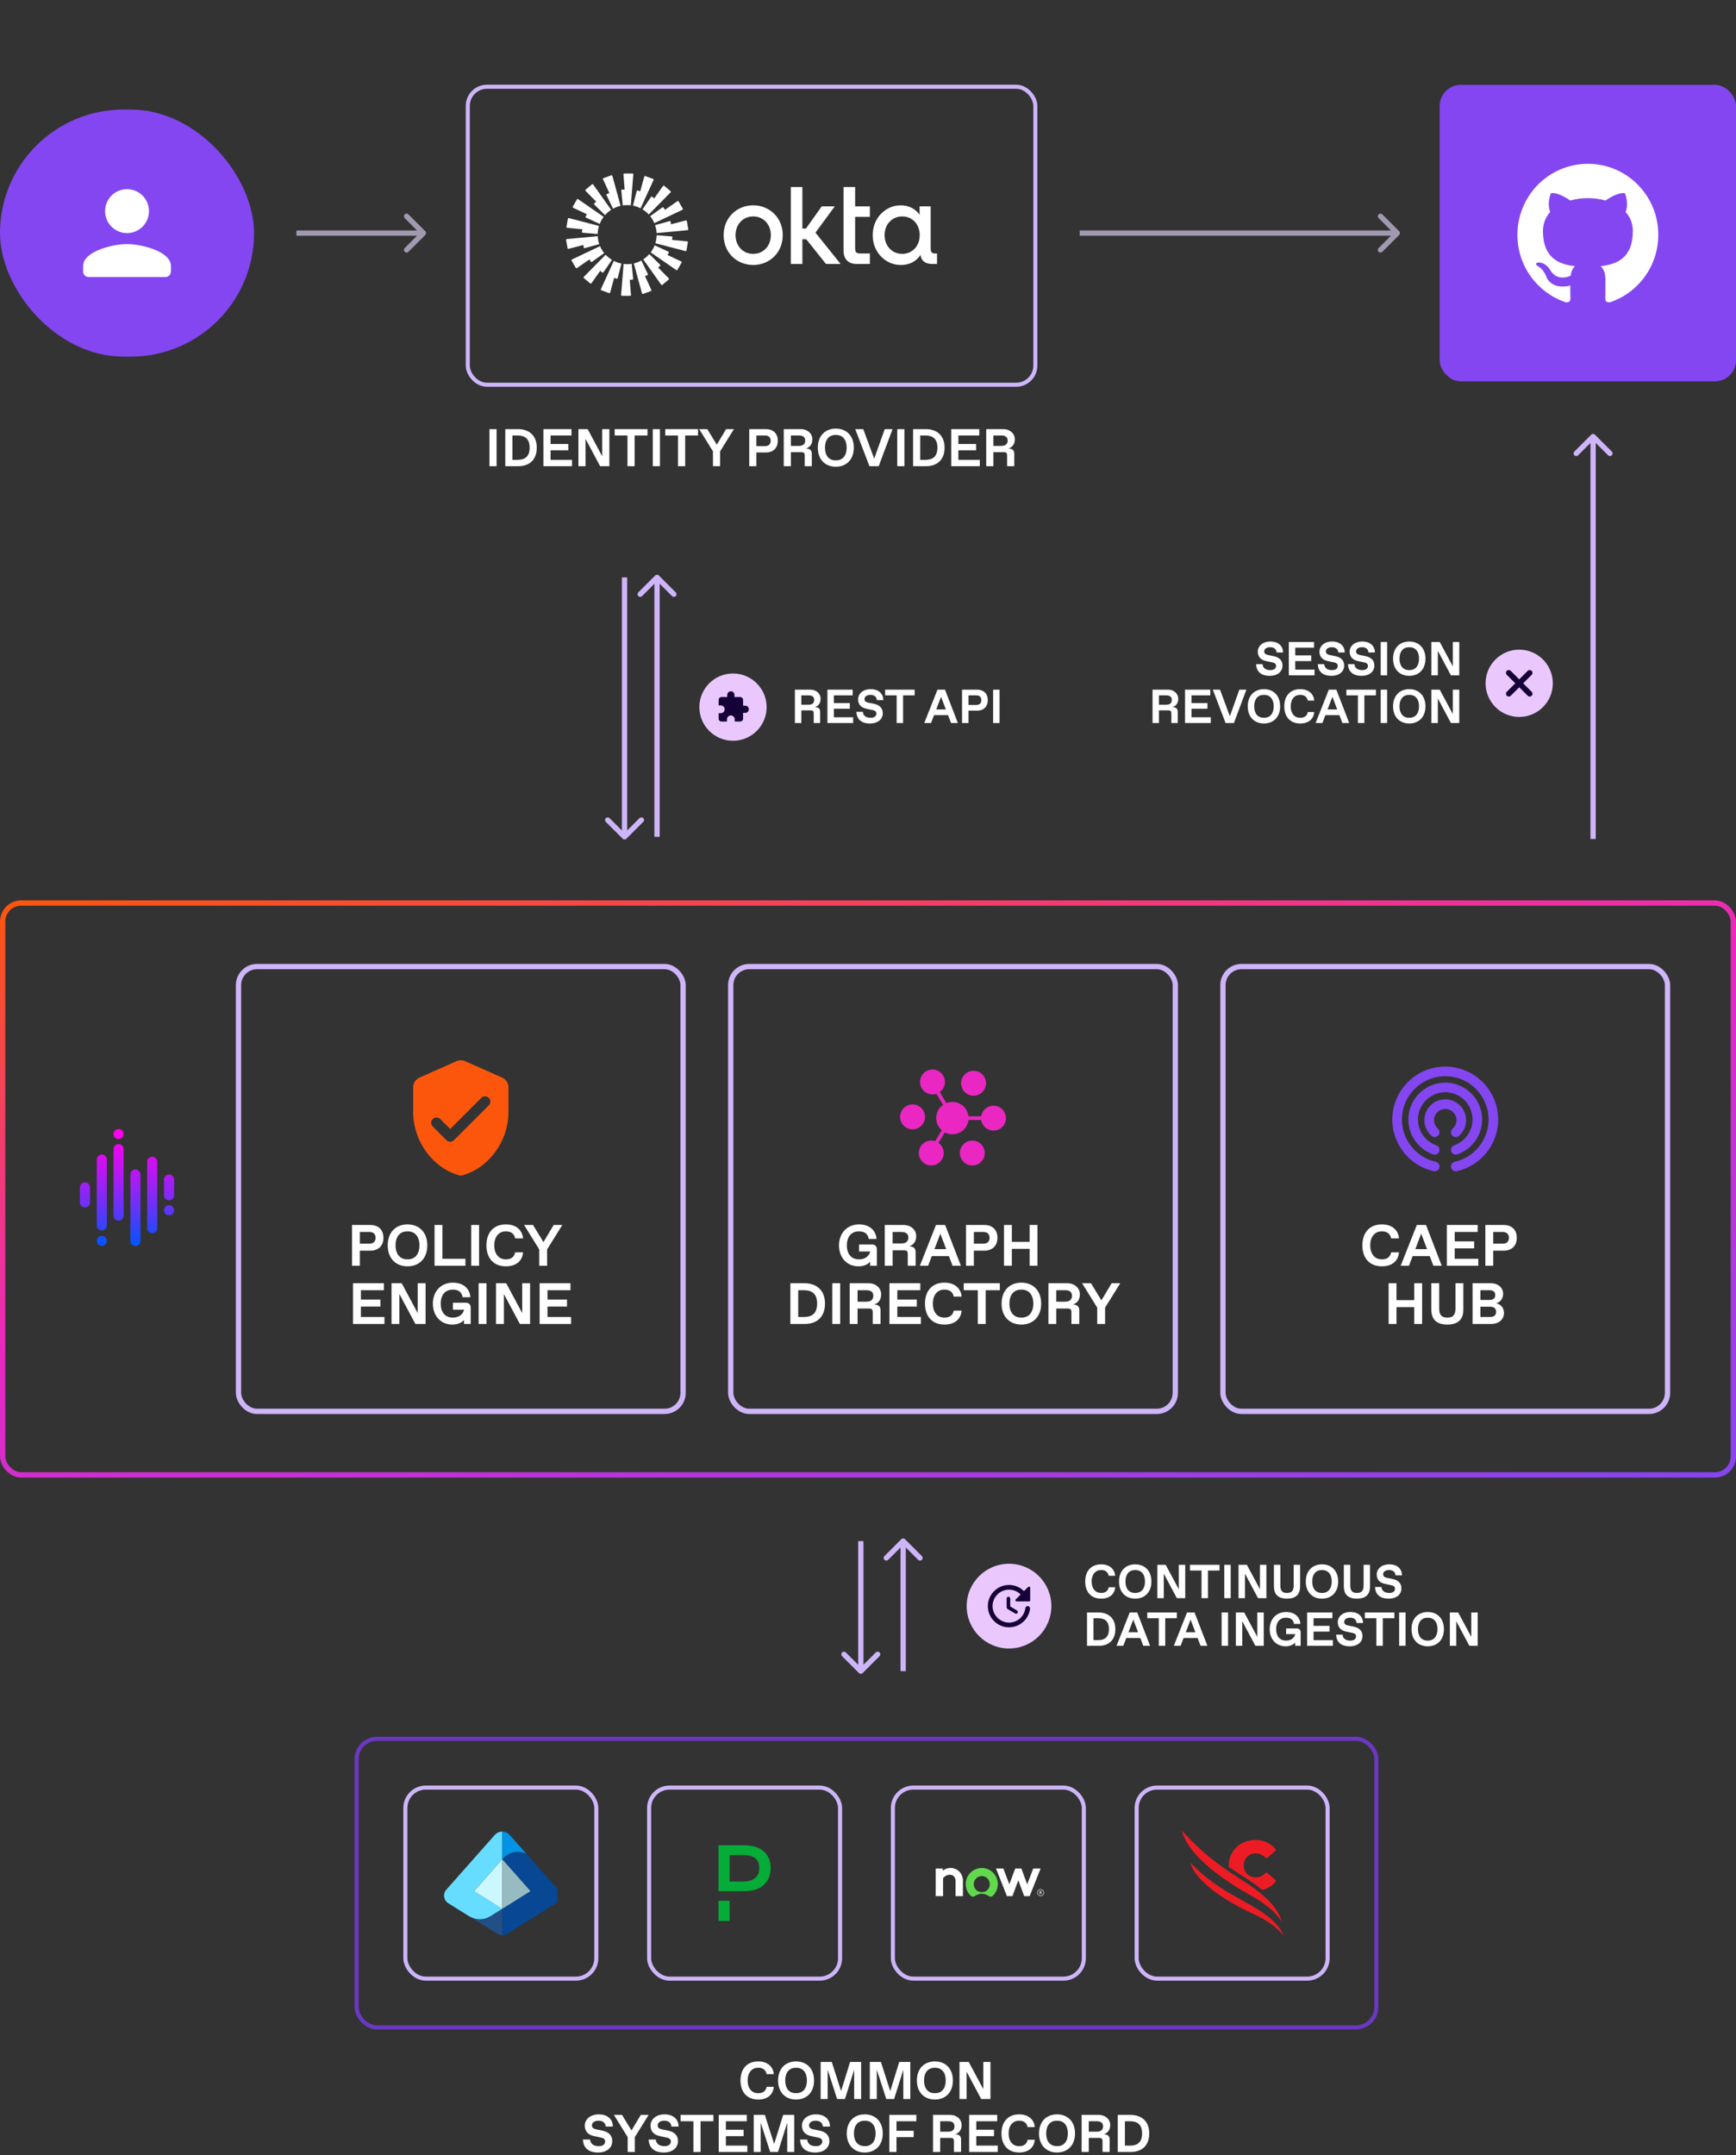<svg width="328" height="407" viewBox="0 0 328 407" fill="none" xmlns="http://www.w3.org/2000/svg">
<rect x="0" y="0" width="328" height="407" fill="#333333" stroke="none"/>
<rect x="0.5" y="170.543" width="327" height="108" rx="3.5" stroke="url(#paint0_linear_1943_11455)"/>
<path d="M16.054 223.276C15.928 223.276 15.803 223.3 15.687 223.349C15.571 223.397 15.465 223.467 15.376 223.556C15.287 223.645 15.216 223.751 15.168 223.867C15.12 223.983 15.095 224.108 15.096 224.234V227.131C15.108 227.377 15.214 227.608 15.393 227.777C15.57 227.946 15.807 228.041 16.052 228.041C16.298 228.041 16.535 227.946 16.712 227.777C16.891 227.608 16.997 227.377 17.009 227.131V224.235C17.009 224.11 16.985 223.985 16.937 223.869C16.889 223.753 16.819 223.647 16.73 223.558C16.641 223.469 16.536 223.399 16.42 223.35C16.304 223.302 16.179 223.277 16.054 223.277V223.276ZM19.232 218.038C18.979 218.038 18.736 218.138 18.558 218.317C18.379 218.495 18.278 218.738 18.278 218.991V231.447C18.287 231.695 18.391 231.93 18.57 232.103C18.748 232.275 18.987 232.371 19.235 232.371C19.483 232.371 19.722 232.275 19.9 232.103C20.079 231.93 20.184 231.695 20.192 231.447V218.988C20.191 218.734 20.09 218.491 19.91 218.312C19.821 218.224 19.715 218.154 19.599 218.105C19.482 218.058 19.356 218.034 19.23 218.035L19.232 218.038ZM19.232 233.382C19.042 233.381 18.857 233.437 18.699 233.542C18.541 233.647 18.418 233.797 18.346 233.972C18.273 234.147 18.254 234.34 18.291 234.526C18.328 234.711 18.419 234.882 18.553 235.016C18.665 235.127 18.802 235.209 18.952 235.255C19.102 235.3 19.262 235.308 19.416 235.277C19.57 235.246 19.715 235.178 19.836 235.079C19.958 234.979 20.053 234.851 20.113 234.706C20.173 234.56 20.197 234.403 20.182 234.246C20.166 234.09 20.113 233.939 20.026 233.809C19.939 233.678 19.821 233.57 19.682 233.496C19.544 233.422 19.389 233.382 19.232 233.382ZM22.407 216.075C22.281 216.075 22.157 216.099 22.041 216.147C21.925 216.195 21.82 216.265 21.731 216.354C21.642 216.442 21.572 216.548 21.524 216.664C21.476 216.779 21.451 216.904 21.451 217.029V229.54C21.445 229.669 21.465 229.798 21.511 229.919C21.557 230.04 21.627 230.15 21.716 230.243C21.805 230.336 21.913 230.41 22.031 230.461C22.15 230.511 22.278 230.537 22.407 230.537C22.536 230.537 22.664 230.511 22.783 230.461C22.902 230.41 23.009 230.336 23.099 230.243C23.188 230.15 23.258 230.04 23.303 229.919C23.349 229.798 23.369 229.669 23.363 229.54V217.027C23.363 216.901 23.339 216.777 23.291 216.661C23.242 216.545 23.172 216.44 23.083 216.351C22.995 216.263 22.889 216.192 22.773 216.145C22.657 216.097 22.533 216.072 22.408 216.072L22.407 216.075ZM22.407 213.215C22.265 213.215 22.125 213.247 21.997 213.307C21.869 213.368 21.756 213.456 21.667 213.565C21.577 213.675 21.513 213.803 21.478 213.94C21.444 214.077 21.441 214.221 21.468 214.359C21.516 214.591 21.648 214.797 21.839 214.937C22.029 215.077 22.265 215.142 22.501 215.118C22.736 215.095 22.954 214.985 23.114 214.809C23.273 214.634 23.361 214.406 23.362 214.17C23.364 214.043 23.339 213.917 23.291 213.8C23.243 213.684 23.173 213.578 23.084 213.489C22.995 213.4 22.889 213.329 22.773 213.281C22.656 213.232 22.531 213.207 22.404 213.208L22.407 213.215ZM25.585 220.86C25.459 220.86 25.334 220.884 25.218 220.932C25.102 220.981 24.996 221.051 24.907 221.141C24.818 221.229 24.747 221.335 24.699 221.451C24.651 221.567 24.627 221.692 24.628 221.818V234.358C24.628 234.612 24.729 234.856 24.908 235.035C25.088 235.214 25.331 235.315 25.585 235.315C25.838 235.315 26.082 235.214 26.261 235.035C26.441 234.856 26.541 234.612 26.541 234.358V221.819C26.542 221.565 26.441 221.322 26.262 221.142C26.082 220.962 25.839 220.861 25.585 220.861V220.86ZM28.762 218.459C28.636 218.458 28.511 218.483 28.395 218.531C28.279 218.579 28.173 218.649 28.084 218.738C27.995 218.827 27.925 218.933 27.877 219.049C27.829 219.165 27.805 219.29 27.805 219.415V231.951C27.805 232.205 27.906 232.448 28.085 232.628C28.265 232.807 28.508 232.908 28.762 232.908C29.015 232.908 29.259 232.807 29.438 232.628C29.618 232.448 29.718 232.205 29.718 231.951V219.417C29.719 219.291 29.694 219.166 29.646 219.05C29.598 218.934 29.528 218.828 29.439 218.739C29.35 218.651 29.244 218.58 29.128 218.532C29.012 218.484 28.887 218.46 28.762 218.46V218.459ZM32.895 222.801V225.705C32.901 225.834 32.88 225.963 32.834 226.083C32.765 226.265 32.643 226.422 32.483 226.533C32.323 226.643 32.133 226.703 31.939 226.703C31.744 226.703 31.554 226.643 31.395 226.533C31.235 226.422 31.112 226.265 31.044 226.083C30.998 225.963 30.977 225.834 30.983 225.705V222.802C30.977 222.673 30.998 222.544 31.044 222.424C31.089 222.303 31.159 222.192 31.248 222.099C31.338 222.006 31.445 221.932 31.563 221.881C31.682 221.83 31.81 221.804 31.939 221.804C32.068 221.804 32.196 221.83 32.314 221.881C32.433 221.932 32.541 222.006 32.631 222.099C32.719 222.192 32.788 222.303 32.834 222.424C32.88 222.544 32.901 222.673 32.895 222.802V222.801ZM31.94 227.603C31.774 227.603 31.611 227.645 31.467 227.727C31.323 227.808 31.202 227.926 31.117 228.068C31.031 228.21 30.984 228.371 30.98 228.537C30.976 228.703 31.015 228.866 31.093 229.013C31.171 229.159 31.286 229.282 31.426 229.371C31.566 229.459 31.726 229.51 31.892 229.518C32.057 229.526 32.222 229.491 32.37 229.416C32.518 229.341 32.644 229.23 32.735 229.092C32.858 228.908 32.913 228.686 32.89 228.466C32.868 228.246 32.77 228.041 32.612 227.885C32.433 227.706 32.19 227.604 31.936 227.603H31.94Z" fill="url(#paint1_linear_1943_11455)"/>
<rect x="45.063" y="182.543" width="84" height="84" rx="3.5" stroke="#CEB5F9" stroke-miterlimit="16"/>
<path d="M86.254 200.403L79.254 203.513C78.534 203.833 78.064 204.553 78.064 205.343V210.043C78.064 215.593 81.903 220.783 87.064 222.043C92.224 220.783 96.064 215.593 96.064 210.043V205.343C96.064 204.553 95.594 203.833 94.874 203.513L87.874 200.403C87.364 200.173 86.763 200.173 86.254 200.403ZM84.353 215.333L81.763 212.743C81.374 212.353 81.374 211.723 81.763 211.333C82.153 210.943 82.784 210.943 83.174 211.333L85.064 213.213L90.944 207.333C91.334 206.943 91.963 206.943 92.353 207.333C92.743 207.723 92.743 208.353 92.353 208.743L85.763 215.333C85.383 215.723 84.743 215.723 84.353 215.333Z" fill="#FC560D"/>
<path d="M67.993 239.043H66.508V231.343H69.973C71.458 231.343 72.448 232.223 72.448 233.763C72.448 235.303 71.458 236.194 69.973 236.194H67.993V239.043ZM67.993 232.663V234.874H69.808C70.578 234.874 70.963 234.423 70.963 233.763C70.963 233.103 70.578 232.663 69.808 232.663H67.993ZM76.995 239.153C74.795 239.153 73.255 237.668 73.255 235.193C73.255 232.718 74.795 231.233 76.995 231.233C79.195 231.233 80.735 232.718 80.735 235.193C80.735 237.668 79.195 239.153 76.995 239.153ZM76.94 237.833H77.05C78.425 237.833 79.25 236.843 79.25 235.193C79.25 233.543 78.425 232.553 77.05 232.553H76.94C75.565 232.553 74.74 233.543 74.74 235.193C74.74 236.843 75.565 237.833 76.94 237.833ZM87.936 239.043H82.106V231.343H83.591V237.723H87.936V239.043ZM90.519 239.043H89.034V231.343H90.519V239.043ZM95.588 239.153C93.223 239.153 91.903 237.558 91.903 235.193C91.903 232.828 93.223 231.233 95.588 231.233C97.623 231.233 98.712 232.421 98.822 233.873H97.337C97.172 233.037 96.578 232.553 95.643 232.553H95.533C94.268 232.553 93.388 233.543 93.388 235.193C93.388 236.843 94.268 237.833 95.533 237.833H95.643C96.578 237.833 97.172 237.371 97.337 236.513H98.822C98.712 238.02 97.623 239.153 95.588 239.153ZM103.371 239.043H101.886V235.963L99.026 231.343H100.709L102.678 234.577L104.614 231.343H106.242L103.371 235.963V239.043ZM72.641 250.043H66.701V242.343H72.531V243.663H68.186V245.434H71.871V246.754H68.186V248.723H72.641V250.043ZM78.924 247.986V242.343H80.409V250.043H78.484L75.459 244.378V250.043H73.974V242.343H75.899L78.924 247.986ZM85.469 250.153C83.214 250.153 81.784 248.448 81.784 246.193C81.784 243.938 83.269 242.233 85.579 242.233C87.559 242.233 88.769 243.388 88.879 244.983H87.394C87.284 244.158 86.734 243.553 85.634 243.553H85.524C84.094 243.553 83.269 244.598 83.269 246.193C83.269 247.788 84.094 248.833 85.524 248.833H85.634C86.58 248.833 87.416 248.316 87.669 247.425L87.691 247.348H85.579V246.028H87.999C88.604 246.028 88.934 246.358 88.934 246.963V250.043H87.669V249.295C87.218 249.779 86.514 250.153 85.469 250.153ZM91.916 250.043H90.431V242.343H91.916V250.043ZM98.668 247.986V242.343H100.153V250.043H98.228L95.203 244.378V250.043H93.718V242.343H95.643L98.668 247.986ZM107.897 250.043H101.957V242.343H107.787V243.663H103.442V245.434H107.127V246.754H103.442V248.723H107.897V250.043Z" fill="white"/>
<rect x="138.063" y="182.543" width="84" height="84" rx="3.5" stroke="#CEB5F9"/>
<path fill-rule="evenodd" clip-rule="evenodd" d="M185.387 211.518C185.556 212.649 186.529 213.518 187.71 213.518C189.01 213.518 190.063 212.465 190.063 211.165C190.063 209.865 189.01 208.811 187.71 208.811C186.529 208.811 185.556 209.68 185.387 210.811H182.983C182.81 209.288 181.517 208.103 179.948 208.103C179.54 208.103 179.156 208.184 178.802 208.326L177.556 206.245C178.152 205.818 178.54 205.122 178.54 204.334C178.54 203.034 177.487 201.98 176.187 201.98C174.887 201.98 173.833 203.034 173.833 204.334C173.833 205.634 174.887 206.688 176.187 206.688C176.444 206.688 176.694 206.645 176.925 206.568L178.183 208.665C177.402 209.218 176.89 210.126 176.89 211.157C176.89 212.068 177.294 212.888 177.929 213.449L176.69 215.515C176.456 215.438 176.21 215.395 175.952 215.395C174.652 215.395 173.598 216.449 173.598 217.749C173.598 219.049 174.652 220.103 175.952 220.103C177.252 220.103 178.306 219.049 178.306 217.749C178.306 216.961 177.917 216.265 177.321 215.838L178.51 213.857C178.94 214.088 179.429 214.218 179.952 214.218C181.521 214.218 182.813 213.034 182.987 211.511H185.39L185.387 211.518ZM183.944 206.93C182.644 206.93 181.59 205.876 181.59 204.576C181.59 203.276 182.644 202.222 183.944 202.222C185.244 202.222 186.298 203.276 186.298 204.576C186.298 205.876 185.244 206.93 183.944 206.93ZM172.417 213.28C173.717 213.28 174.771 212.226 174.771 210.926C174.771 209.626 173.717 208.572 172.417 208.572C171.117 208.572 170.063 209.63 170.063 210.93C170.063 212.23 171.117 213.284 172.417 213.284V213.28ZM186.063 217.753C186.063 216.453 185.01 215.399 183.71 215.399C182.41 215.399 181.356 216.453 181.356 217.753C181.356 219.053 182.41 220.107 183.71 220.107C185.01 220.107 186.063 219.053 186.063 217.753Z" fill="#EA27C2"/>
<path d="M162.205 239.153C159.95 239.153 158.52 237.448 158.52 235.193C158.52 232.938 160.005 231.233 162.315 231.233C164.295 231.233 165.505 232.388 165.615 233.983H164.13C164.02 233.158 163.47 232.553 162.37 232.553H162.26C160.83 232.553 160.005 233.598 160.005 235.193C160.005 236.788 160.83 237.833 162.26 237.833H162.37C163.316 237.833 164.152 237.316 164.405 236.425L164.427 236.348H162.315V235.028H164.735C165.34 235.028 165.67 235.358 165.67 235.963V239.043H164.405V238.295C163.954 238.779 163.25 239.153 162.205 239.153ZM168.652 239.043H167.167V231.343H170.742C172.062 231.343 173.107 232.223 173.107 233.433C173.107 234.412 172.678 235.05 171.798 235.38C172.634 235.38 172.997 235.776 172.997 236.469V239.043H171.512V236.843C171.512 236.293 171.347 236.128 170.797 236.128H168.652V239.043ZM168.652 232.663V234.83H170.302C171.182 234.83 171.622 234.434 171.622 233.719C171.622 233.004 171.182 232.663 170.302 232.663H168.652ZM181.551 239.043H179.978L179.285 237.228H176.051L175.358 239.043H173.796L176.843 231.343H178.581L181.551 239.043ZM177.668 232.993L176.557 235.908H178.779L177.668 232.993ZM184.003 239.043H182.518V231.343H185.983C187.468 231.343 188.458 232.223 188.458 233.763C188.458 235.303 187.468 236.194 185.983 236.194H184.003V239.043ZM184.003 232.663V234.874H185.818C186.588 234.874 186.973 234.423 186.973 233.763C186.973 233.103 186.588 232.663 185.818 232.663H184.003ZM191.179 239.043H189.694V231.343H191.179V234.533H194.534V231.343H196.019V239.043H194.534V235.853H191.179V239.043ZM152.025 250.043H149.33V242.343H151.97C154.28 242.343 155.875 243.663 155.875 246.193C155.875 248.723 154.335 250.043 152.025 250.043ZM150.815 243.663V248.723H151.86C153.345 248.723 154.39 248.118 154.39 246.193C154.39 244.268 153.345 243.663 151.86 243.663H150.815ZM158.742 250.043H157.257V242.343H158.742V250.043ZM162.03 250.043H160.545V242.343H164.12C165.44 242.343 166.485 243.223 166.485 244.433C166.485 245.412 166.056 246.05 165.176 246.38C166.012 246.38 166.375 246.776 166.375 247.469V250.043H164.89V247.843C164.89 247.293 164.725 247.128 164.175 247.128H162.03V250.043ZM162.03 243.663V245.83H163.68C164.56 245.83 165 245.434 165 244.719C165 244.004 164.56 243.663 163.68 243.663H162.03ZM173.993 250.043H168.053V242.343H173.883V243.663H169.538V245.434H173.223V246.754H169.538V248.723H173.993V250.043ZM178.453 250.153C176.088 250.153 174.768 248.558 174.768 246.193C174.768 243.828 176.088 242.233 178.453 242.233C180.488 242.233 181.577 243.421 181.687 244.873H180.202C180.037 244.037 179.443 243.553 178.508 243.553H178.398C177.133 243.553 176.253 244.543 176.253 246.193C176.253 247.843 177.133 248.833 178.398 248.833H178.508C179.443 248.833 180.037 248.371 180.202 247.513H181.687C181.577 249.02 180.488 250.153 178.453 250.153ZM186.235 250.043H184.75V243.663H182.088V242.343H188.908V243.663H186.235V250.043ZM192.978 250.153C190.778 250.153 189.238 248.668 189.238 246.193C189.238 243.718 190.778 242.233 192.978 242.233C195.178 242.233 196.718 243.718 196.718 246.193C196.718 248.668 195.178 250.153 192.978 250.153ZM192.923 248.833H193.033C194.408 248.833 195.233 247.843 195.233 246.193C195.233 244.543 194.408 243.553 193.033 243.553H192.923C191.548 243.553 190.723 244.543 190.723 246.193C190.723 247.843 191.548 248.833 192.923 248.833ZM199.574 250.043H198.089V242.343H201.664C202.984 242.343 204.029 243.223 204.029 244.433C204.029 245.412 203.6 246.05 202.72 246.38C203.556 246.38 203.919 246.776 203.919 247.469V250.043H202.434V247.843C202.434 247.293 202.269 247.128 201.719 247.128H199.574V250.043ZM199.574 243.663V245.83H201.224C202.104 245.83 202.544 245.434 202.544 244.719C202.544 244.004 202.104 243.663 201.224 243.663H199.574ZM208.794 250.043H207.309V246.963L204.449 242.343H206.132L208.101 245.577L210.037 242.343H211.665L208.794 246.963V250.043Z" fill="white"/>
<rect x="231.063" y="182.543" width="84" height="84" rx="3.5" stroke="#CEB5F9" stroke-miterlimit="16"/>
<g clip-path="url(#clip0_1943_11455)">
<path d="M272.612 207.637C270.835 207.836 269.391 209.248 269.159 211.022C268.975 212.421 269.532 213.702 270.489 214.531C271.072 215.034 271.98 214.601 271.98 213.83C271.98 213.565 271.862 213.316 271.663 213.14C271.162 212.698 270.868 212.024 270.959 211.286C271.075 210.325 271.857 209.552 272.819 209.443C274.098 209.299 275.186 210.301 275.186 211.551C275.186 212.18 274.91 212.743 274.474 213.133C274.272 213.312 274.148 213.562 274.148 213.83C274.148 214.609 275.066 215.03 275.653 214.518C276.48 213.795 277.004 212.733 277.004 211.551C277.004 209.23 274.988 207.372 272.613 207.637H272.612Z" fill="#8446F1"/>
<path d="M272.529 204.478C269.119 204.734 266.368 207.489 266.113 210.898C265.871 214.168 267.898 217.01 270.78 218.012C271.368 218.216 271.98 217.772 271.98 217.15C271.98 216.757 271.726 216.416 271.356 216.286C269.233 215.537 267.742 213.436 267.927 211.022C268.127 208.419 270.303 206.351 272.912 206.277C275.821 206.193 278.215 208.536 278.215 211.427C278.215 213.669 276.774 215.581 274.771 216.287C274.401 216.418 274.147 216.759 274.147 217.151C274.147 217.771 274.756 218.218 275.341 218.015C278.069 217.069 280.033 214.474 280.033 211.428C280.033 207.409 276.612 204.172 272.529 204.478Z" fill="#8446F1"/>
<path d="M272.577 201.44C267.459 201.683 263.311 205.839 263.074 210.958C262.846 215.927 266.265 220.152 270.877 221.186C271.444 221.313 271.98 220.877 271.98 220.296C271.98 219.869 271.682 219.502 271.265 219.408C267.42 218.543 264.589 214.963 264.906 210.793C265.209 206.798 268.43 203.575 272.426 203.271C277.224 202.904 281.246 206.705 281.246 211.428C281.246 215.324 278.508 218.592 274.855 219.41C274.441 219.502 274.147 219.871 274.147 220.296C274.147 220.878 274.686 221.313 275.253 221.186C279.717 220.184 283.064 216.19 283.064 211.428C283.064 205.752 278.312 201.168 272.577 201.44Z" fill="#8446F1"/>
</g>
<path d="M261.092 239.153C258.727 239.153 257.407 237.558 257.407 235.193C257.407 232.828 258.727 231.233 261.092 231.233C263.127 231.233 264.216 232.421 264.326 233.873H262.841C262.676 233.037 262.082 232.553 261.147 232.553H261.037C259.772 232.553 258.892 233.543 258.892 235.193C258.892 236.843 259.772 237.833 261.037 237.833H261.147C262.082 237.833 262.676 237.371 262.841 236.513H264.326C264.216 238.02 263.127 239.153 261.092 239.153ZM272.402 239.043H270.829L270.136 237.228H266.902L266.209 239.043H264.647L267.694 231.343H269.432L272.402 239.043ZM268.519 232.993L267.408 235.908H269.63L268.519 232.993ZM279.309 239.043H273.369V231.343H279.199V232.663H274.854V234.434H278.539V235.754H274.854V237.723H279.309V239.043ZM282.127 239.043H280.642V231.343H284.107C285.592 231.343 286.582 232.223 286.582 233.763C286.582 235.303 285.592 236.194 284.107 236.194H282.127V239.043ZM282.127 232.663V234.874H283.942C284.712 234.874 285.097 234.423 285.097 233.763C285.097 233.103 284.712 232.663 283.942 232.663H282.127ZM263.854 250.043H262.369V242.343H263.854V245.533H267.209V242.343H268.694V250.043H267.209V246.853H263.854V250.043ZM273.46 250.153C271.37 250.153 270.435 249.108 270.435 247.348V242.343H271.92V247.128C271.92 248.338 272.415 248.833 273.405 248.833H273.515C274.505 248.833 275 248.338 275 247.128V242.343H276.485V247.348C276.485 249.108 275.55 250.153 273.46 250.153ZM281.745 250.043H278.225V242.343H281.635C283.12 242.343 284 243.234 284 244.334C284 245.269 283.45 245.918 282.702 246.138C283.505 246.303 284.165 246.952 284.165 247.997C284.165 249.152 283.175 250.043 281.745 250.043ZM279.71 243.663V245.5H281.415C282.13 245.5 282.515 245.181 282.515 244.576C282.515 243.971 282.13 243.663 281.415 243.663H279.71ZM279.71 246.776V248.723H281.525C282.24 248.723 282.68 248.404 282.68 247.744C282.68 247.084 282.24 246.776 281.525 246.776H279.71Z" fill="white"/>
<rect x="67.377" y="328.384" width="192.671" height="54.501" rx="3.851" stroke="#6A38C1" stroke-width="0.768" stroke-miterlimit="16"/>
<rect x="76.588" y="337.595" width="36.078" height="36.078" rx="3.851" stroke="#CEB5F9" stroke-width="0.768"/>
<g clip-path="url(#clip1_1943_11455)">
<g clip-path="url(#clip2_1943_11455)">
<path d="M88.544 361.832C89.021 362.126 89.803 362.456 90.646 362.456C91.404 362.456 92.113 362.236 92.7 361.857L94.9 360.476V365.45C94.545 365.45 94.203 365.352 93.897 365.169L88.556 361.832H88.544Z" fill="#225086"/>
<path d="M93.494 346.53L84.328 356.87C83.619 357.665 83.802 358.875 84.719 359.449C84.719 359.449 88.116 361.564 88.544 361.833C89.021 362.126 89.803 362.456 90.646 362.456C91.404 362.456 92.113 362.236 92.7 361.857L94.9 360.476L89.571 357.139L94.9 351.126V345.907C94.386 345.907 93.861 346.115 93.494 346.53Z" fill="#66DDFF"/>
<path d="M89.57 357.152L89.631 357.188L94.899 360.488V351.138L89.57 357.152Z" fill="#CBF8FF"/>
<path d="M105.068 359.449C105.985 358.875 106.168 357.665 105.459 356.87L99.446 350.087C98.957 349.867 98.419 349.732 97.845 349.732C96.708 349.732 95.706 350.221 95.034 350.991L94.899 351.138L100.228 357.151L94.899 360.488V365.462C95.254 365.462 95.596 365.365 95.902 365.181L105.068 359.449Z" fill="#074793"/>
<path d="M94.899 345.907V351.138L95.034 350.991C95.706 350.221 96.721 349.733 97.845 349.733C98.419 349.733 98.969 349.867 99.446 350.087L96.293 346.53C95.938 346.115 95.413 345.907 94.899 345.907Z" fill="#0294E4"/>
<path d="M100.228 357.152L94.899 351.138V360.488L100.228 357.152Z" fill="#96BCC2"/>
</g>
</g>
<rect x="122.645" y="337.595" width="36.078" height="36.078" rx="3.851" stroke="#CEB5F9" stroke-width="0.768"/>
<path d="M137.847 358.974H135.751V362.786H137.847V358.974Z" fill="#06AC38"/>
<path d="M143.647 349.181C142.521 348.582 141.741 348.483 139.898 348.483H135.751V357.159H137.847H138.12H139.88C141.523 357.159 142.748 357.059 143.828 356.342C145.008 355.561 145.616 354.264 145.616 352.766C145.616 351.142 144.863 349.844 143.647 349.181ZM140.361 355.343H137.847V350.343L140.216 350.325C142.376 350.298 143.456 351.06 143.456 352.784C143.456 354.636 142.122 355.343 140.361 355.343Z" fill="#06AC38"/>
<rect x="168.701" y="337.595" width="36.078" height="36.078" rx="3.851" stroke="#CEB5F9" stroke-width="0.768"/>
<g clip-path="url(#clip3_1943_11455)">
<g clip-path="url(#clip4_1943_11455)">
<path fill-rule="evenodd" clip-rule="evenodd" d="M176.793 358.093V352.881H178.131V353.3C178.543 352.958 179.062 352.772 179.597 352.773C179.94 352.772 180.279 352.847 180.59 352.992C180.901 353.137 181.176 353.348 181.396 353.612C181.797 354.133 181.987 354.785 181.931 355.44V358.093H180.54V355.33C180.559 355.154 180.542 354.976 180.488 354.808C180.435 354.639 180.347 354.484 180.229 354.352C180.017 354.156 179.736 354.051 179.448 354.062C179.203 354.069 178.962 354.13 178.744 354.242C178.525 354.353 178.334 354.512 178.185 354.706V358.093H176.793Z" fill="white"/>
<path fill-rule="evenodd" clip-rule="evenodd" d="M185.515 352.773C184.904 352.772 184.307 352.954 183.801 353.296C183.296 353.638 182.904 354.124 182.678 354.691C182.452 355.259 182.401 355.881 182.532 356.477C182.664 357.073 182.971 357.616 183.415 358.036C183.519 358.135 183.656 358.193 183.799 358.201C183.943 358.208 184.084 358.164 184.198 358.076C184.573 357.797 185.029 357.646 185.497 357.646C185.965 357.646 186.42 357.797 186.796 358.076C186.911 358.164 187.054 358.208 187.198 358.2C187.343 358.191 187.479 358.131 187.583 358.03C188.023 357.613 188.329 357.073 188.46 356.48C188.592 355.888 188.543 355.269 188.321 354.704C188.099 354.139 187.713 353.654 187.213 353.31C186.713 352.965 186.122 352.778 185.515 352.772M185.497 357.341C185.296 357.346 185.097 357.311 184.91 357.236C184.724 357.162 184.554 357.051 184.412 356.909C184.27 356.767 184.159 356.597 184.084 356.411C184.01 356.224 183.974 356.025 183.98 355.824C183.98 355.422 184.14 355.036 184.424 354.751C184.709 354.467 185.095 354.307 185.497 354.307C185.899 354.307 186.285 354.467 186.57 354.751C186.854 355.036 187.014 355.422 187.014 355.824C187.02 356.025 186.984 356.224 186.91 356.411C186.835 356.597 186.724 356.767 186.582 356.909C186.44 357.051 186.27 357.162 186.084 357.236C185.897 357.311 185.698 357.346 185.497 357.341Z" fill="#62D84E"/>
<path fill-rule="evenodd" clip-rule="evenodd" d="M191.286 358.093H190.25L188.183 352.881H189.572L190.706 355.859L191.817 352.881H192.978L194.079 355.859L195.222 352.881H196.612L194.545 358.093H193.509L192.397 355.125L191.286 358.093Z" fill="white"/>
<path d="M196.628 357.504H196.51V357.724H196.41V357.12H196.654C196.679 357.12 196.705 357.125 196.728 357.135C196.752 357.145 196.773 357.159 196.792 357.177C196.81 357.195 196.824 357.217 196.834 357.24C196.843 357.264 196.848 357.289 196.848 357.315C196.848 357.352 196.836 357.389 196.815 357.421C196.794 357.452 196.763 357.476 196.728 357.49L196.866 357.725H196.757L196.628 357.504ZM196.51 357.415H196.654C196.681 357.415 196.707 357.404 196.726 357.385C196.745 357.366 196.756 357.34 196.756 357.313C196.756 357.286 196.745 357.26 196.726 357.241C196.707 357.222 196.681 357.211 196.654 357.211H196.511L196.51 357.415Z" fill="white"/>
<path d="M196.614 356.873C196.725 356.872 196.833 356.905 196.925 356.967C197.018 357.028 197.089 357.116 197.132 357.218C197.174 357.321 197.186 357.433 197.164 357.542C197.142 357.651 197.089 357.751 197.011 357.829C196.932 357.907 196.833 357.961 196.724 357.982C196.615 358.004 196.502 357.993 196.4 357.951C196.298 357.908 196.21 357.836 196.149 357.744C196.087 357.652 196.054 357.544 196.054 357.433C196.054 357.284 196.113 357.142 196.218 357.037C196.323 356.932 196.466 356.873 196.614 356.873ZM196.614 356.784C196.485 356.784 196.36 356.822 196.253 356.894C196.146 356.965 196.063 357.066 196.013 357.185C195.964 357.304 195.951 357.435 195.976 357.561C196.001 357.687 196.063 357.803 196.154 357.894C196.245 357.985 196.361 358.047 196.487 358.072C196.613 358.097 196.744 358.084 196.863 358.035C196.982 357.986 197.083 357.902 197.155 357.795C197.226 357.688 197.264 357.563 197.264 357.434C197.264 357.262 197.196 357.096 197.074 356.974C196.952 356.852 196.786 356.784 196.614 356.784Z" fill="white"/>
</g>
</g>
<rect x="214.758" y="337.595" width="36.078" height="36.078" rx="3.851" stroke="#CEB5F9" stroke-width="0.768"/>
<g clip-path="url(#clip5_1943_11455)">
<g clip-path="url(#clip6_1943_11455)">
<path d="M241.059 355.315V355.117L239.379 353.66H239.184C238.722 354.174 238.01 354.56 237.211 354.56C235.966 354.56 234.985 353.603 234.985 352.291C234.985 350.978 235.964 350.022 237.211 350.022C238.01 350.022 238.722 350.407 239.184 350.921H239.379L241.059 349.464V349.263C240.178 348.179 238.793 347.481 237.225 347.481C234.341 347.481 232.159 349.535 232.159 352.291C232.159 352.399 232.184 352.494 232.189 352.6C233.368 353.408 234.409 354.054 235.309 354.647C236.6 355.47 237.643 356.228 238.504 356.935C239.575 356.66 240.445 356.071 241.062 355.318" fill="#ED1C24"/>
<path d="M242.548 365.566C241.877 364.019 240.529 362.033 235.246 359.199C232.811 357.834 228.648 355.734 224.906 351.745C225.246 353.185 226.982 356.351 234.458 360.305C236.529 361.446 240.029 362.514 242.548 365.566Z" fill="#ED1C24"/>
<path d="M242.211 362.916C241.575 361.087 240.426 358.747 234.972 355.269C232.314 353.516 228.417 351.315 223.284 345.704C223.651 347.217 225.273 351.149 233.445 356.258C236.13 358.09 239.594 359.22 242.209 362.916" fill="#ED1C24"/>
</g>
</g>
<path d="M143.259 396.509C141.109 396.509 139.909 395.059 139.909 392.909C139.909 390.759 141.109 389.309 143.259 389.309C145.109 389.309 146.099 390.389 146.199 391.709H144.849C144.699 390.949 144.159 390.509 143.309 390.509H143.209C142.059 390.509 141.259 391.409 141.259 392.909C141.259 394.409 142.059 395.309 143.209 395.309H143.309C144.159 395.309 144.699 394.889 144.849 394.109H146.199C146.099 395.479 145.109 396.509 143.259 396.509ZM150.409 396.509C148.409 396.509 147.009 395.159 147.009 392.909C147.009 390.659 148.409 389.309 150.409 389.309C152.409 389.309 153.809 390.659 153.809 392.909C153.809 395.159 152.409 396.509 150.409 396.509ZM150.359 395.309H150.459C151.709 395.309 152.459 394.409 152.459 392.909C152.459 391.409 151.709 390.509 150.459 390.509H150.359C149.109 390.509 148.359 391.409 148.359 392.909C148.359 394.409 149.109 395.309 150.359 395.309ZM158.915 394.909L160.615 389.409H162.705V396.409H161.385V390.889L159.645 396.409H158.165L156.375 390.879V396.409H155.055V389.409H157.155L158.915 394.909ZM168.202 394.909L169.902 389.409H171.992V396.409H170.672V390.889L168.932 396.409H167.452L165.662 390.879V396.409H164.342V389.409H166.442L168.202 394.909ZM176.639 396.509C174.639 396.509 173.239 395.159 173.239 392.909C173.239 390.659 174.639 389.309 176.639 389.309C178.639 389.309 180.039 390.659 180.039 392.909C180.039 395.159 178.639 396.509 176.639 396.509ZM176.589 395.309H176.689C177.939 395.309 178.689 394.409 178.689 392.909C178.689 391.409 177.939 390.509 176.689 390.509H176.589C175.339 390.509 174.589 391.409 174.589 392.909C174.589 394.409 175.339 395.309 176.589 395.309ZM185.785 394.539V389.409H187.135V396.409H185.385L182.635 391.259V396.409H181.285V389.409H183.035L185.785 394.539ZM112.99 406.509C111.07 406.509 110.19 405.509 110.14 404.059H111.49C111.54 404.759 112.04 405.309 113.09 405.309H113.19C113.94 405.309 114.33 404.909 114.33 404.459C114.33 404.059 114.16 403.819 113.54 403.689L112.29 403.429C111.04 403.169 110.49 402.449 110.49 401.409C110.49 400.359 111.42 399.309 113.14 399.309C114.84 399.309 115.79 400.279 115.79 401.609H114.44C114.39 400.879 113.86 400.509 113.14 400.509H113.04C112.29 400.509 111.84 400.909 111.84 401.359C111.84 401.819 112.09 402.029 112.69 402.149L113.74 402.359C114.94 402.599 115.68 403.219 115.68 404.359C115.68 405.559 114.72 406.509 112.99 406.509ZM119.944 406.409H118.594V403.609L115.994 399.409H117.524L119.314 402.349L121.074 399.409H122.554L119.944 403.609V406.409ZM125.412 406.509C123.492 406.509 122.612 405.509 122.562 404.059H123.912C123.962 404.759 124.462 405.309 125.512 405.309H125.612C126.362 405.309 126.752 404.909 126.752 404.459C126.752 404.059 126.582 403.819 125.962 403.689L124.712 403.429C123.462 403.169 122.912 402.449 122.912 401.409C122.912 400.359 123.842 399.309 125.562 399.309C127.262 399.309 128.212 400.279 128.212 401.609H126.862C126.812 400.879 126.282 400.509 125.562 400.509H125.462C124.712 400.509 124.262 400.909 124.262 401.359C124.262 401.819 124.512 402.029 125.112 402.149L126.162 402.359C127.362 402.599 128.102 403.219 128.102 404.359C128.102 405.559 127.142 406.509 125.412 406.509ZM132.365 406.409H131.015V400.609H128.595V399.409H134.795V400.609H132.365V406.409ZM141.197 406.409H135.797V399.409H141.097V400.609H137.147V402.219H140.497V403.419H137.147V405.209H141.197V406.409ZM146.268 404.909L147.968 399.409H150.058V406.409H148.738V400.889L146.998 406.409H145.518L143.728 400.879V406.409H142.408V399.409H144.508L146.268 404.909ZM154.015 406.509C152.095 406.509 151.215 405.509 151.165 404.059H152.515C152.565 404.759 153.065 405.309 154.115 405.309H154.215C154.965 405.309 155.355 404.909 155.355 404.459C155.355 404.059 155.185 403.819 154.565 403.689L153.315 403.429C152.065 403.169 151.515 402.449 151.515 401.409C151.515 400.359 152.445 399.309 154.165 399.309C155.865 399.309 156.815 400.279 156.815 401.609H155.465C155.415 400.879 154.885 400.509 154.165 400.509H154.065C153.315 400.509 152.865 400.909 152.865 401.359C152.865 401.819 153.115 402.029 153.715 402.149L154.765 402.359C155.965 402.599 156.705 403.219 156.705 404.359C156.705 405.559 155.745 406.509 154.015 406.509ZM163.387 406.509C161.387 406.509 159.987 405.159 159.987 402.909C159.987 400.659 161.387 399.309 163.387 399.309C165.387 399.309 166.787 400.659 166.787 402.909C166.787 405.159 165.387 406.509 163.387 406.509ZM163.337 405.309H163.437C164.687 405.309 165.437 404.409 165.437 402.909C165.437 401.409 164.687 400.509 163.437 400.509H163.337C162.087 400.509 161.337 401.409 161.337 402.909C161.337 404.409 162.087 405.309 163.337 405.309ZM169.383 406.409H168.033V399.409H173.133V400.609H169.383V402.409H172.633V403.609H169.383V406.409ZM177.635 406.409H176.285V399.409H179.535C180.735 399.409 181.685 400.209 181.685 401.309C181.685 402.199 181.295 402.779 180.495 403.079C181.255 403.079 181.585 403.439 181.585 404.069V406.409H180.235V404.409C180.235 403.909 180.085 403.759 179.585 403.759H177.635V406.409ZM177.635 400.609V402.579H179.135C179.935 402.579 180.335 402.219 180.335 401.569C180.335 400.919 179.935 400.609 179.135 400.609H177.635ZM188.511 406.409H183.111V399.409H188.411V400.609H184.461V402.219H187.811V403.419H184.461V405.209H188.511V406.409ZM192.566 406.509C190.416 406.509 189.216 405.059 189.216 402.909C189.216 400.759 190.416 399.309 192.566 399.309C194.416 399.309 195.406 400.389 195.506 401.709H194.156C194.006 400.949 193.466 400.509 192.616 400.509H192.516C191.366 400.509 190.566 401.409 190.566 402.909C190.566 404.409 191.366 405.309 192.516 405.309H192.616C193.466 405.309 194.006 404.889 194.156 404.109H195.506C195.406 405.479 194.416 406.509 192.566 406.509ZM199.715 406.509C197.715 406.509 196.315 405.159 196.315 402.909C196.315 400.659 197.715 399.309 199.715 399.309C201.715 399.309 203.115 400.659 203.115 402.909C203.115 405.159 201.715 406.509 199.715 406.509ZM199.665 405.309H199.765C201.015 405.309 201.765 404.409 201.765 402.909C201.765 401.409 201.015 400.509 199.765 400.509H199.665C198.415 400.509 197.665 401.409 197.665 402.909C197.665 404.409 198.415 405.309 199.665 405.309ZM205.712 406.409H204.362V399.409H207.612C208.812 399.409 209.762 400.209 209.762 401.309C209.762 402.199 209.372 402.779 208.572 403.079C209.332 403.079 209.662 403.439 209.662 404.069V406.409H208.312V404.409C208.312 403.909 208.162 403.759 207.662 403.759H205.712V406.409ZM205.712 400.609V402.579H207.212C208.012 402.579 208.412 402.219 208.412 401.569C208.412 400.919 208.012 400.609 207.212 400.609H205.712ZM213.638 406.409H211.188V399.409H213.588C215.688 399.409 217.138 400.609 217.138 402.909C217.138 405.209 215.738 406.409 213.638 406.409ZM212.538 400.609V405.209H213.488C214.838 405.209 215.788 404.659 215.788 402.909C215.788 401.159 214.838 400.609 213.488 400.609H212.538Z" fill="white"/>
<path d="M162.289 315.961C162.484 316.156 162.801 316.156 162.996 315.961L166.178 312.779C166.373 312.583 166.373 312.267 166.178 312.072C165.983 311.876 165.666 311.876 165.471 312.072L162.643 314.9L159.814 312.072C159.619 311.876 159.302 311.876 159.107 312.072C158.912 312.267 158.912 312.583 159.107 312.779L162.289 315.961ZM162.143 291.043L162.143 315.607L163.143 315.607L163.143 291.043L162.143 291.043Z" fill="#CEB5F9"/>
<path d="M170.996 290.69C170.801 290.495 170.484 290.495 170.289 290.69L167.107 293.872C166.912 294.067 166.912 294.384 167.107 294.579C167.302 294.774 167.619 294.774 167.814 294.579L170.643 291.751L173.471 294.579C173.666 294.774 173.983 294.774 174.178 294.579C174.373 294.384 174.373 294.067 174.178 293.872L170.996 290.69ZM171.143 315.607L171.143 291.044L170.143 291.044L170.143 315.607L171.143 315.607Z" fill="#CEB5F9"/>
<ellipse cx="190.644" cy="303.325" rx="8" ry="8" transform="rotate(-90 190.644 303.325)" fill="#EAC8FE"/>
<path d="M190.2 301.881V303.517C190.2 303.672 190.284 303.819 190.417 303.899L191.804 304.721C191.964 304.814 192.169 304.761 192.262 304.605C192.355 304.445 192.306 304.241 192.146 304.148L190.871 303.388V301.877C190.866 301.699 190.715 301.548 190.533 301.548C190.351 301.548 190.2 301.699 190.2 301.881ZM194.644 302.214V299.863C194.644 299.663 194.404 299.565 194.266 299.708L193.475 300.499C192.671 299.694 191.524 299.232 190.271 299.343C188.409 299.512 186.875 301.01 186.671 302.872C186.404 305.281 188.284 307.325 190.644 307.325C192.684 307.325 194.369 305.797 194.613 303.823C194.644 303.557 194.435 303.325 194.169 303.325C193.946 303.325 193.76 303.49 193.733 303.708C193.542 305.259 192.204 306.459 190.6 306.437C188.951 306.414 187.56 305.023 187.533 303.37C187.506 301.637 188.915 300.214 190.644 300.214C191.502 300.214 192.28 300.565 192.844 301.125L191.915 302.054C191.773 302.197 191.871 302.437 192.071 302.437H194.422C194.546 302.437 194.644 302.339 194.644 302.214Z" fill="#150038"/>
<path d="M208.054 301.915C206.119 301.915 205.039 300.61 205.039 298.675C205.039 296.74 206.119 295.435 208.054 295.435C209.719 295.435 210.61 296.407 210.7 297.595H209.485C209.35 296.911 208.864 296.515 208.099 296.515H208.009C206.974 296.515 206.254 297.325 206.254 298.675C206.254 300.025 206.974 300.835 208.009 300.835H208.099C208.864 300.835 209.35 300.457 209.485 299.755H210.7C210.61 300.988 209.719 301.915 208.054 301.915ZM214.488 301.915C212.688 301.915 211.428 300.7 211.428 298.675C211.428 296.65 212.688 295.435 214.488 295.435C216.288 295.435 217.548 296.65 217.548 298.675C217.548 300.7 216.288 301.915 214.488 301.915ZM214.443 300.835H214.533C215.658 300.835 216.333 300.025 216.333 298.675C216.333 297.325 215.658 296.515 214.533 296.515H214.443C213.318 296.515 212.643 297.325 212.643 298.675C212.643 300.025 213.318 300.835 214.443 300.835ZM222.72 300.142V295.525H223.935V301.825H222.36L219.885 297.19V301.825H218.67V295.525H220.245L222.72 300.142ZM228.228 301.825H227.013V296.605H224.835V295.525H230.415V296.605H228.228V301.825ZM232.532 301.825H231.317V295.525H232.532V301.825ZM238.057 300.142V295.525H239.272V301.825H237.697L235.222 297.19V301.825H234.007V295.525H235.582L238.057 300.142ZM243.169 301.915C241.459 301.915 240.694 301.06 240.694 299.62V295.525H241.909V299.44C241.909 300.43 242.314 300.835 243.124 300.835H243.214C244.024 300.835 244.429 300.43 244.429 299.44V295.525H245.644V299.62C245.644 301.06 244.879 301.915 243.169 301.915ZM249.776 301.915C247.976 301.915 246.716 300.7 246.716 298.675C246.716 296.65 247.976 295.435 249.776 295.435C251.576 295.435 252.836 296.65 252.836 298.675C252.836 300.7 251.576 301.915 249.776 301.915ZM249.731 300.835H249.821C250.946 300.835 251.621 300.025 251.621 298.675C251.621 297.325 250.946 296.515 249.821 296.515H249.731C248.606 296.515 247.931 297.325 247.931 298.675C247.931 300.025 248.606 300.835 249.731 300.835ZM256.379 301.915C254.669 301.915 253.904 301.06 253.904 299.62V295.525H255.119V299.44C255.119 300.43 255.524 300.835 256.334 300.835H256.424C257.234 300.835 257.639 300.43 257.639 299.44V295.525H258.854V299.62C258.854 301.06 258.089 301.915 256.379 301.915ZM262.365 301.915C260.637 301.915 259.845 301.015 259.8 299.71H261.015C261.06 300.34 261.51 300.835 262.455 300.835H262.545C263.22 300.835 263.571 300.475 263.571 300.07C263.571 299.71 263.418 299.494 262.86 299.377L261.735 299.143C260.61 298.909 260.115 298.261 260.115 297.325C260.115 296.38 260.952 295.435 262.5 295.435C264.03 295.435 264.885 296.308 264.885 297.505H263.67C263.625 296.848 263.148 296.515 262.5 296.515H262.41C261.735 296.515 261.33 296.875 261.33 297.28C261.33 297.694 261.555 297.883 262.095 297.991L263.04 298.18C264.12 298.396 264.786 298.954 264.786 299.98C264.786 301.06 263.922 301.915 262.365 301.915ZM207.586 310.825H205.381V304.525H207.541C209.431 304.525 210.736 305.605 210.736 307.675C210.736 309.745 209.476 310.825 207.586 310.825ZM206.596 305.605V309.745H207.451C208.666 309.745 209.521 309.25 209.521 307.675C209.521 306.1 208.666 305.605 207.451 305.605H206.596ZM217.299 310.825H216.012L215.445 309.34H212.799L212.232 310.825H210.954L213.447 304.525H214.869L217.299 310.825ZM214.122 305.875L213.213 308.26H215.031L214.122 305.875ZM220.159 310.825H218.944V305.605H216.766V304.525H222.346V305.605H220.159V310.825ZM228.127 310.825H226.84L226.273 309.34H223.627L223.06 310.825H221.782L224.275 304.525H225.697L228.127 310.825ZM224.95 305.875L224.041 308.26H225.859L224.95 305.875ZM232.031 310.825H230.816V304.525H232.031V310.825ZM237.556 309.142V304.525H238.771V310.825H237.196L234.721 306.19V310.825H233.506V304.525H235.081L237.556 309.142ZM242.911 310.915C241.066 310.915 239.896 309.52 239.896 307.675C239.896 305.83 241.111 304.435 243.001 304.435C244.621 304.435 245.611 305.38 245.701 306.685H244.486C244.396 306.01 243.946 305.515 243.046 305.515H242.956C241.786 305.515 241.111 306.37 241.111 307.675C241.111 308.98 241.786 309.835 242.956 309.835H243.046C243.82 309.835 244.504 309.412 244.711 308.683L244.729 308.62H243.001V307.54H244.981C245.476 307.54 245.746 307.81 245.746 308.305V310.825H244.711V310.213C244.342 310.609 243.766 310.915 242.911 310.915ZM251.83 310.825H246.97V304.525H251.74V305.605H248.185V307.054H251.2V308.134H248.185V309.745H251.83V310.825ZM255.009 310.915C253.281 310.915 252.489 310.015 252.444 308.71H253.659C253.704 309.34 254.154 309.835 255.099 309.835H255.189C255.864 309.835 256.215 309.475 256.215 309.07C256.215 308.71 256.062 308.494 255.504 308.377L254.379 308.143C253.254 307.909 252.759 307.261 252.759 306.325C252.759 305.38 253.596 304.435 255.144 304.435C256.674 304.435 257.529 305.308 257.529 306.505H256.314C256.269 305.848 255.792 305.515 255.144 305.515H255.054C254.379 305.515 253.974 305.875 253.974 306.28C253.974 306.694 254.199 306.883 254.739 306.991L255.684 307.18C256.764 307.396 257.43 307.954 257.43 308.98C257.43 310.06 256.566 310.915 255.009 310.915ZM261.266 310.825H260.051V305.605H257.873V304.525H263.453V305.605H261.266V310.825ZM265.57 310.825H264.355V304.525H265.57V310.825ZM269.754 310.915C267.954 310.915 266.694 309.7 266.694 307.675C266.694 305.65 267.954 304.435 269.754 304.435C271.554 304.435 272.814 305.65 272.814 307.675C272.814 309.7 271.554 310.915 269.754 310.915ZM269.709 309.835H269.799C270.924 309.835 271.599 309.025 271.599 307.675C271.599 306.325 270.924 305.515 269.799 305.515H269.709C268.584 305.515 267.909 306.325 267.909 307.675C267.909 309.025 268.584 309.835 269.709 309.835ZM277.985 309.142V304.525H279.2V310.825H277.625L275.15 306.19V310.825H273.935V304.525H275.51L277.985 309.142Z" fill="white"/>
<path d="M117.646 158.397C117.842 158.592 118.158 158.592 118.354 158.397L121.536 155.215C121.731 155.02 121.731 154.703 121.536 154.508C121.34 154.313 121.024 154.313 120.828 154.508L118 157.336L115.172 154.508C114.976 154.313 114.66 154.313 114.464 154.508C114.269 154.703 114.269 155.02 114.464 155.215L117.646 158.397ZM117.5 109.043L117.5 158.043L118.5 158.043L118.5 109.043L117.5 109.043Z" fill="#CEB5F9"/>
<path d="M124.494 108.69C124.299 108.495 123.982 108.495 123.787 108.69L120.605 111.872C120.41 112.067 120.41 112.384 120.605 112.579C120.8 112.774 121.117 112.774 121.312 112.579L124.141 109.751L126.969 112.579C127.164 112.774 127.481 112.774 127.676 112.579C127.871 112.384 127.871 112.067 127.676 111.872L124.494 108.69ZM124.641 158.043L124.641 109.043L123.641 109.043L123.641 158.043L124.641 158.043Z" fill="#CEB5F9"/>
<ellipse cx="138.492" cy="133.544" rx="6.353" ry="6.353" transform="rotate(-90 138.492 133.544)" fill="#EAC8FE"/>
<g clip-path="url(#clip7_1943_11455)">
<path d="M140.805 133.272H140.398V132.185C140.398 131.886 140.153 131.641 139.854 131.641H138.766V131.233C138.766 130.858 138.462 130.553 138.086 130.553C137.711 130.553 137.407 130.858 137.407 131.233V131.641H136.319C136.02 131.641 135.778 131.886 135.778 132.185V133.218H136.183C136.588 133.218 136.917 133.547 136.917 133.952C136.917 134.357 136.588 134.686 136.183 134.686H135.775V135.719C135.775 136.018 136.02 136.263 136.319 136.263H137.352V135.855C137.352 135.45 137.681 135.121 138.086 135.121C138.492 135.121 138.821 135.45 138.821 135.855V136.263H139.854C140.153 136.263 140.398 136.018 140.398 135.719V134.632H140.805C141.181 134.632 141.485 134.327 141.485 133.952C141.485 133.577 141.181 133.272 140.805 133.272Z" fill="#150038"/>
</g>
<path d="M151.405 136.543H150.19V130.243H153.115C154.195 130.243 155.05 130.963 155.05 131.953C155.05 132.754 154.699 133.276 153.979 133.546C154.663 133.546 154.96 133.87 154.96 134.437V136.543H153.745V134.743C153.745 134.293 153.61 134.158 153.16 134.158H151.405V136.543ZM151.405 131.323V133.096H152.755C153.475 133.096 153.835 132.772 153.835 132.187C153.835 131.602 153.475 131.323 152.755 131.323H151.405ZM161.194 136.543H156.334V130.243H161.104V131.323H157.549V132.772H160.564V133.852H157.549V135.463H161.194V136.543ZM164.372 136.633C162.644 136.633 161.852 135.733 161.807 134.428H163.022C163.067 135.058 163.517 135.553 164.462 135.553H164.552C165.227 135.553 165.578 135.193 165.578 134.788C165.578 134.428 165.425 134.212 164.867 134.095L163.742 133.861C162.617 133.627 162.122 132.979 162.122 132.043C162.122 131.098 162.959 130.153 164.507 130.153C166.037 130.153 166.892 131.026 166.892 132.223H165.677C165.632 131.566 165.155 131.233 164.507 131.233H164.417C163.742 131.233 163.337 131.593 163.337 131.998C163.337 132.412 163.562 132.601 164.102 132.709L165.047 132.898C166.127 133.114 166.793 133.672 166.793 134.698C166.793 135.778 165.929 136.633 164.372 136.633ZM170.629 136.543H169.414V131.323H167.236V130.243H172.816V131.323H170.629V136.543ZM180.978 136.543H179.691L179.124 135.058H176.478L175.911 136.543H174.633L177.126 130.243H178.548L180.978 136.543ZM177.801 131.593L176.892 133.978H178.71L177.801 131.593ZM182.984 136.543H181.769V130.243H184.604C185.819 130.243 186.629 130.963 186.629 132.223C186.629 133.483 185.819 134.212 184.604 134.212H182.984V136.543ZM182.984 131.323V133.132H184.469C185.099 133.132 185.414 132.763 185.414 132.223C185.414 131.683 185.099 131.323 184.469 131.323H182.984ZM188.855 136.543H187.64V130.243H188.855V136.543Z" fill="white"/>
<path d="M239.894 127.633C238.166 127.633 237.374 126.733 237.329 125.428H238.544C238.589 126.058 239.039 126.553 239.984 126.553H240.074C240.749 126.553 241.1 126.193 241.1 125.788C241.1 125.428 240.947 125.212 240.389 125.095L239.264 124.861C238.139 124.627 237.644 123.979 237.644 123.043C237.644 122.098 238.481 121.153 240.029 121.153C241.559 121.153 242.414 122.026 242.414 123.223H241.199C241.154 122.566 240.677 122.233 240.029 122.233H239.939C239.264 122.233 238.859 122.593 238.859 122.998C238.859 123.412 239.084 123.601 239.624 123.709L240.569 123.898C241.649 124.114 242.315 124.672 242.315 125.698C242.315 126.778 241.451 127.633 239.894 127.633ZM248.37 127.543H243.51V121.243H248.28V122.323H244.725V123.772H247.74V124.852H244.725V126.463H248.37V127.543ZM251.549 127.633C249.821 127.633 249.029 126.733 248.984 125.428H250.199C250.244 126.058 250.694 126.553 251.639 126.553H251.729C252.404 126.553 252.755 126.193 252.755 125.788C252.755 125.428 252.602 125.212 252.044 125.095L250.919 124.861C249.794 124.627 249.299 123.979 249.299 123.043C249.299 122.098 250.136 121.153 251.684 121.153C253.214 121.153 254.069 122.026 254.069 123.223H252.854C252.809 122.566 252.332 122.233 251.684 122.233H251.594C250.919 122.233 250.514 122.593 250.514 122.998C250.514 123.412 250.739 123.601 251.279 123.709L252.224 123.898C253.304 124.114 253.97 124.672 253.97 125.698C253.97 126.778 253.106 127.633 251.549 127.633ZM257.253 127.633C255.525 127.633 254.733 126.733 254.688 125.428H255.903C255.948 126.058 256.398 126.553 257.343 126.553H257.433C258.108 126.553 258.459 126.193 258.459 125.788C258.459 125.428 258.306 125.212 257.748 125.095L256.623 124.861C255.498 124.627 255.003 123.979 255.003 123.043C255.003 122.098 255.84 121.153 257.388 121.153C258.918 121.153 259.773 122.026 259.773 123.223H258.558C258.513 122.566 258.036 122.233 257.388 122.233H257.298C256.623 122.233 256.218 122.593 256.218 122.998C256.218 123.412 256.443 123.601 256.983 123.709L257.928 123.898C259.008 124.114 259.674 124.672 259.674 125.698C259.674 126.778 258.81 127.633 257.253 127.633ZM262.084 127.543H260.869V121.243H262.084V127.543ZM266.267 127.633C264.467 127.633 263.207 126.418 263.207 124.393C263.207 122.368 264.467 121.153 266.267 121.153C268.067 121.153 269.327 122.368 269.327 124.393C269.327 126.418 268.067 127.633 266.267 127.633ZM266.222 126.553H266.312C267.437 126.553 268.112 125.743 268.112 124.393C268.112 123.043 267.437 122.233 266.312 122.233H266.222C265.097 122.233 264.422 123.043 264.422 124.393C264.422 125.743 265.097 126.553 266.222 126.553ZM274.499 125.86V121.243H275.714V127.543H274.139L271.664 122.908V127.543H270.449V121.243H272.024L274.499 125.86ZM218.974 136.543H217.759V130.243H220.684C221.764 130.243 222.619 130.963 222.619 131.953C222.619 132.754 222.268 133.276 221.548 133.546C222.232 133.546 222.529 133.87 222.529 134.437V136.543H221.314V134.743C221.314 134.293 221.179 134.158 220.729 134.158H218.974V136.543ZM218.974 131.323V133.096H220.324C221.044 133.096 221.404 132.772 221.404 132.187C221.404 131.602 221.044 131.323 220.324 131.323H218.974ZM228.762 136.543H223.902V130.243H228.672V131.323H225.117V132.772H228.132V133.852H225.117V135.463H228.762V136.543ZM232.372 135.265L234.163 130.243H235.495L233.137 136.543H231.562L229.15 130.243H230.509L232.372 135.265ZM238.81 136.633C237.01 136.633 235.75 135.418 235.75 133.393C235.75 131.368 237.01 130.153 238.81 130.153C240.61 130.153 241.87 131.368 241.87 133.393C241.87 135.418 240.61 136.633 238.81 136.633ZM238.765 135.553H238.855C239.98 135.553 240.655 134.743 240.655 133.393C240.655 132.043 239.98 131.233 238.855 131.233H238.765C237.64 131.233 236.965 132.043 236.965 133.393C236.965 134.743 237.64 135.553 238.765 135.553ZM245.665 136.633C243.73 136.633 242.65 135.328 242.65 133.393C242.65 131.458 243.73 130.153 245.665 130.153C247.33 130.153 248.221 131.125 248.311 132.313H247.096C246.961 131.629 246.475 131.233 245.71 131.233H245.62C244.585 131.233 243.865 132.043 243.865 133.393C243.865 134.743 244.585 135.553 245.62 135.553H245.71C246.475 135.553 246.961 135.175 247.096 134.473H248.311C248.221 135.706 247.33 136.633 245.665 136.633ZM254.919 136.543H253.632L253.065 135.058H250.419L249.852 136.543H248.574L251.067 130.243H252.489L254.919 136.543ZM251.742 131.593L250.833 133.978H252.651L251.742 131.593ZM257.78 136.543H256.565V131.323H254.387V130.243H259.967V131.323H257.78V136.543ZM262.084 136.543H260.869V130.243H262.084V136.543ZM266.267 136.633C264.467 136.633 263.207 135.418 263.207 133.393C263.207 131.368 264.467 130.153 266.267 130.153C268.067 130.153 269.327 131.368 269.327 133.393C269.327 135.418 268.067 136.633 266.267 136.633ZM266.222 135.553H266.312C267.437 135.553 268.112 134.743 268.112 133.393C268.112 132.043 267.437 131.233 266.312 131.233H266.222C265.097 131.233 264.422 132.043 264.422 133.393C264.422 134.743 265.097 135.553 266.222 135.553ZM274.499 134.86V130.243H275.714V136.543H274.139L271.664 131.908V136.543H270.449V130.243H272.024L274.499 134.86Z" fill="white"/>
<ellipse cx="287.038" cy="129.043" rx="6.353" ry="6.353" transform="rotate(-90 287.038 129.043)" fill="#EAC8FE"/>
<path fill-rule="evenodd" clip-rule="evenodd" d="M289.392 126.699C289.185 126.492 288.851 126.492 288.644 126.699L287.043 128.297L285.442 126.695C285.236 126.489 284.902 126.489 284.695 126.695C284.488 126.902 284.488 127.236 284.695 127.443L286.296 129.044L284.695 130.645C284.488 130.851 284.488 131.185 284.695 131.392C284.902 131.599 285.236 131.599 285.442 131.392L287.043 129.791L288.644 131.392C288.851 131.599 289.185 131.599 289.392 131.392C289.598 131.185 289.598 130.851 289.392 130.645L287.79 129.044L289.392 127.443C289.595 127.24 289.595 126.902 289.392 126.699Z" fill="#150038"/>
<path d="M301.354 82.094C301.158 81.898 300.842 81.898 300.646 82.094L297.464 85.275C297.269 85.471 297.269 85.787 297.464 85.983C297.66 86.178 297.976 86.178 298.172 85.983L301 83.154L303.828 85.983C304.024 86.178 304.34 86.178 304.536 85.983C304.731 85.787 304.731 85.471 304.536 85.275L301.354 82.094ZM301.5 158.447L301.5 82.447L300.5 82.447L300.5 158.447L301.5 158.447Z" fill="#CEB5F9"/>
<rect y="20.689" width="48" height="46.665" rx="23.332" fill="#8446F1"/>
<path d="M24 44.022C26.291 44.022 28.148 42.165 28.148 39.874C28.148 37.583 26.291 35.726 24 35.726C21.709 35.726 19.852 37.583 19.852 39.874C19.852 42.165 21.709 44.022 24 44.022Z" fill="white"/>
<path d="M24 46.096C21.231 46.096 15.704 47.485 15.704 50.244V51.281C15.704 51.851 16.171 52.318 16.741 52.318H31.259C31.829 52.318 32.296 51.851 32.296 51.281V50.244C32.296 47.485 26.769 46.096 24 46.096Z" fill="white"/>
<path d="M80.354 44.375C80.549 44.18 80.549 43.863 80.354 43.668L77.172 40.486C76.976 40.291 76.66 40.291 76.465 40.486C76.269 40.681 76.269 40.998 76.465 41.193L79.293 44.022L76.465 46.85C76.269 47.045 76.269 47.362 76.465 47.557C76.66 47.752 76.976 47.752 77.172 47.557L80.354 44.375ZM56 44.522H80V43.522H56V44.522Z" fill="#A199AF"/>
<rect x="88.384" y="16.384" width="107.232" height="56.276" rx="3.616" stroke="#CEB5F9" stroke-width="0.768"/>
<path d="M170.47 47.946C168.513 47.946 167.133 46.418 167.133 44.41C167.133 42.401 168.513 40.873 170.47 40.873C172.428 40.873 173.769 42.401 173.769 44.41C173.769 46.418 172.408 47.946 170.47 47.946ZM170.156 50.051C171.735 50.051 173.076 49.435 173.923 48.145C174.084 49.396 174.988 49.852 176.131 49.852H177.042V47.869H176.651C176.003 47.869 175.842 47.554 175.842 46.816V38.973H173.75V40.584C173.037 39.455 171.696 38.775 170.156 38.775C167.409 38.775 164.887 41.078 164.887 44.41C164.887 47.74 167.415 50.044 170.156 50.044V50.051ZM159.38 47.33C159.38 49.114 160.484 49.852 161.806 49.852H164.354V47.869H162.499C161.729 47.869 161.568 47.574 161.568 46.816V40.957H164.354V38.973H161.568V35.322H159.38V47.33ZM149.413 49.852H151.601V45.186H152.333L156.062 49.852H158.828L154.072 43.934L157.724 38.973H155.26L152.275 43.164H151.601V35.322H149.413V49.852ZM142.308 38.775C139.247 38.775 136.724 41.078 136.724 44.41C136.724 47.74 139.253 50.044 142.308 50.044C145.363 50.044 147.892 47.74 147.892 44.41C147.892 41.078 145.363 38.775 142.308 38.775ZM142.308 47.946C140.35 47.946 138.971 46.418 138.971 44.41C138.971 42.401 140.35 40.873 142.308 40.873C144.265 40.873 145.645 42.401 145.645 44.41C145.645 46.418 144.265 47.946 142.308 47.946Z" fill="white"/>
<path d="M119.659 32.921L119.184 38.774C118.96 38.749 118.735 38.736 118.504 38.736C118.215 38.736 117.933 38.755 117.657 38.8L117.387 35.963C117.381 35.873 117.451 35.797 117.541 35.797H118.022L117.791 32.928C117.785 32.838 117.856 32.761 117.939 32.761H119.511C119.601 32.761 119.672 32.838 119.659 32.928V32.921ZM115.693 33.21C115.667 33.127 115.577 33.075 115.494 33.107L114.018 33.646C113.934 33.678 113.896 33.775 113.934 33.852L115.134 36.47L114.679 36.637C114.595 36.669 114.557 36.766 114.595 36.843L115.821 39.416C116.264 39.172 116.745 38.986 117.252 38.871L115.699 33.21H115.693ZM112.073 34.84L115.468 39.628C115.038 39.91 114.647 40.244 114.313 40.629L112.278 38.627C112.214 38.563 112.221 38.46 112.285 38.402L112.657 38.094L110.635 36.047C110.571 35.983 110.578 35.88 110.648 35.822L111.848 34.815C111.919 34.757 112.015 34.77 112.067 34.84H112.073ZM109.223 37.613C109.153 37.561 109.05 37.587 109.005 37.664L108.222 39.025C108.177 39.102 108.209 39.198 108.286 39.236L110.892 40.469L110.648 40.886C110.603 40.963 110.635 41.066 110.719 41.098L113.312 42.285C113.498 41.804 113.748 41.354 114.056 40.95L109.223 37.613ZM107.304 41.309C107.317 41.22 107.407 41.168 107.491 41.188L113.17 42.67C113.023 43.151 112.939 43.658 112.927 44.185L110.083 43.954C109.994 43.947 109.929 43.864 109.949 43.774L110.032 43.299L107.163 43.029C107.073 43.023 107.016 42.94 107.028 42.85L107.298 41.303L107.304 41.309ZM107.093 45.148C107.003 45.154 106.945 45.237 106.958 45.327L107.234 46.874C107.247 46.964 107.336 47.015 107.42 46.996L110.205 46.271L110.289 46.746C110.302 46.835 110.391 46.887 110.475 46.867L113.222 46.11C113.061 45.635 112.959 45.128 112.933 44.608L107.086 45.148H107.093ZM108.004 49.217C107.959 49.139 107.991 49.043 108.068 49.005L113.369 46.489C113.568 46.964 113.838 47.407 114.159 47.804L111.836 49.46C111.765 49.512 111.662 49.492 111.617 49.416L111.373 48.992L109.005 50.629C108.935 50.68 108.832 50.654 108.787 50.577L107.998 49.217H108.004ZM114.428 48.113L110.302 52.291C110.237 52.355 110.244 52.458 110.314 52.515L111.521 53.523C111.592 53.581 111.688 53.568 111.739 53.497L113.408 51.148L113.78 51.463C113.851 51.521 113.953 51.508 114.005 51.431L115.622 49.082C115.186 48.812 114.781 48.485 114.435 48.113H114.428ZM113.613 54.819C113.53 54.787 113.491 54.691 113.53 54.614L115.975 49.274C116.424 49.505 116.912 49.679 117.419 49.775L116.7 52.535C116.681 52.618 116.585 52.669 116.501 52.637L116.046 52.47L115.282 55.249C115.256 55.333 115.166 55.384 115.083 55.352L113.607 54.813L113.613 54.819ZM117.824 49.846L117.349 55.699C117.342 55.788 117.413 55.866 117.496 55.866H119.069C119.158 55.866 119.229 55.788 119.216 55.699L118.985 52.83H119.467C119.556 52.83 119.627 52.753 119.621 52.663L119.351 49.826C119.075 49.871 118.793 49.89 118.504 49.89C118.273 49.89 118.048 49.878 117.824 49.846ZM123.484 33.999C123.523 33.916 123.484 33.826 123.401 33.794L121.925 33.255C121.841 33.223 121.751 33.274 121.726 33.358L120.962 36.137L120.506 35.97C120.423 35.938 120.333 35.989 120.307 36.072L119.588 38.832C120.102 38.935 120.583 39.108 121.033 39.333L123.484 33.999ZM126.706 36.329L122.579 40.507C122.233 40.135 121.835 39.808 121.392 39.538L123.009 37.189C123.061 37.119 123.163 37.099 123.234 37.157L123.606 37.472L125.275 35.123C125.326 35.052 125.429 35.039 125.493 35.097L126.7 36.105C126.77 36.162 126.77 36.265 126.712 36.329H126.706ZM128.94 39.615C129.023 39.577 129.049 39.48 129.004 39.403L128.214 38.043C128.169 37.966 128.067 37.947 127.996 37.991L125.628 39.628L125.384 39.211C125.339 39.134 125.236 39.108 125.166 39.166L122.842 40.822C123.163 41.22 123.426 41.663 123.632 42.137L128.933 39.622L128.94 39.615ZM129.774 41.746L130.043 43.293C130.056 43.383 129.998 43.46 129.909 43.472L124.062 44.018C124.036 43.492 123.933 42.991 123.773 42.516L126.52 41.759C126.603 41.733 126.693 41.791 126.706 41.881L126.789 42.356L129.575 41.63C129.658 41.611 129.748 41.663 129.761 41.752L129.774 41.746ZM129.511 47.426C129.594 47.445 129.684 47.394 129.697 47.304L129.966 45.757C129.979 45.667 129.921 45.59 129.832 45.578L126.963 45.308L127.046 44.833C127.059 44.743 127.001 44.666 126.911 44.653L124.068 44.422C124.055 44.949 123.972 45.456 123.824 45.937L129.504 47.419L129.511 47.426ZM127.996 50.956C127.951 51.033 127.848 51.052 127.778 51.007L122.945 47.67C123.253 47.265 123.503 46.816 123.69 46.335L126.282 47.522C126.366 47.561 126.398 47.657 126.353 47.734L126.109 48.151L128.715 49.383C128.792 49.422 128.824 49.518 128.779 49.595L127.996 50.956ZM121.533 48.986L124.928 53.773C124.98 53.844 125.082 53.857 125.146 53.799L126.347 52.791C126.417 52.734 126.417 52.631 126.359 52.567L124.338 50.519L124.71 50.211C124.781 50.154 124.781 50.051 124.716 49.987L122.682 47.984C122.342 48.369 121.957 48.709 121.527 48.986H121.533ZM121.501 55.506C121.418 55.538 121.328 55.487 121.302 55.404L119.749 49.743C120.256 49.627 120.737 49.441 121.18 49.197L122.406 51.771C122.444 51.854 122.406 51.951 122.323 51.976L121.867 52.143L123.067 54.762C123.106 54.845 123.067 54.935 122.984 54.967L121.507 55.506H121.501Z" fill="white"/>
<path d="M93.828 88.043H92.478V81.043H93.828V88.043ZM97.916 88.043H95.466V81.043H97.867C99.966 81.043 101.416 82.243 101.416 84.543C101.416 86.844 100.016 88.043 97.916 88.043ZM96.817 82.243V86.844H97.766C99.117 86.844 100.066 86.293 100.066 84.543C100.066 82.793 99.117 82.243 97.766 82.243H96.817ZM108.074 88.043H102.674V81.043H107.974V82.243H104.024V83.853H107.374V85.053H104.024V86.844H108.074V88.043ZM113.785 86.174V81.043H115.135V88.043H113.385L110.635 82.894V88.043H109.285V81.043H111.035L113.785 86.174ZM119.905 88.043H118.555V82.243H116.135V81.043H122.335V82.243H119.905V88.043ZM124.688 88.043H123.338V81.043H124.688V88.043ZM129.456 88.043H128.106V82.243H125.686V81.043H131.886V82.243H129.456V88.043ZM136.058 88.043H134.708V85.243L132.108 81.043H133.638L135.428 83.984L137.188 81.043H138.668L136.058 85.243V88.043ZM142.91 88.043H141.56V81.043H144.71C146.06 81.043 146.96 81.844 146.96 83.243C146.96 84.644 146.06 85.454 144.71 85.454H142.91V88.043ZM142.91 82.243V84.254H144.56C145.26 84.254 145.61 83.844 145.61 83.243C145.61 82.644 145.26 82.243 144.56 82.243H142.91ZM149.434 88.043H148.084V81.043H151.334C152.534 81.043 153.484 81.844 153.484 82.944C153.484 83.834 153.094 84.413 152.294 84.713C153.054 84.713 153.384 85.073 153.384 85.704V88.043H152.034V86.043C152.034 85.543 151.884 85.394 151.384 85.394H149.434V88.043ZM149.434 82.243V84.213H150.934C151.734 84.213 152.134 83.853 152.134 83.204C152.134 82.553 151.734 82.243 150.934 82.243H149.434ZM157.92 88.144C155.92 88.144 154.52 86.793 154.52 84.543C154.52 82.293 155.92 80.944 157.92 80.944C159.92 80.944 161.32 82.293 161.32 84.543C161.32 86.793 159.92 88.144 157.92 88.144ZM157.87 86.944H157.97C159.22 86.944 159.97 86.043 159.97 84.543C159.97 83.043 159.22 82.144 157.97 82.144H157.87C156.62 82.144 155.87 83.043 155.87 84.543C155.87 86.043 156.62 86.944 157.87 86.944ZM165.171 86.624L167.161 81.043H168.641L166.021 88.043H164.271L161.591 81.043H163.101L165.171 86.624ZM170.879 88.043H169.529V81.043H170.879V88.043ZM174.967 88.043H172.517V81.043H174.917C177.017 81.043 178.467 82.243 178.467 84.543C178.467 86.844 177.067 88.043 174.967 88.043ZM173.867 82.243V86.844H174.817C176.167 86.844 177.117 86.293 177.117 84.543C177.117 82.793 176.167 82.243 174.817 82.243H173.867ZM185.124 88.043H179.724V81.043H185.024V82.243H181.074V83.853H184.424V85.053H181.074V86.844H185.124V88.043ZM187.686 88.043H186.336V81.043H189.586C190.786 81.043 191.736 81.844 191.736 82.944C191.736 83.834 191.346 84.413 190.546 84.713C191.306 84.713 191.636 85.073 191.636 85.704V88.043H190.286V86.043C190.286 85.543 190.136 85.394 189.636 85.394H187.686V88.043ZM187.686 82.243V84.213H189.186C189.986 84.213 190.386 83.853 190.386 83.204C190.386 82.553 189.986 82.243 189.186 82.243H187.686Z" fill="white"/>
<path d="M264.362 44.375C264.557 44.18 264.557 43.863 264.362 43.668L261.18 40.486C260.984 40.291 260.668 40.291 260.472 40.486C260.277 40.681 260.277 40.998 260.472 41.193L263.301 44.022L260.472 46.85C260.277 47.045 260.277 47.362 260.472 47.557C260.668 47.752 260.984 47.752 261.18 47.557L264.362 44.375ZM204 44.522H264.008V43.522H204V44.522Z" fill="#A199AF"/>
<rect x="272.008" y="16.022" width="56" height="56" rx="4" fill="#8446F1"/>
<path fill-rule="evenodd" clip-rule="evenodd" d="M300.017 30.935C292.654 30.935 286.699 36.933 286.699 44.354C286.699 50.286 290.513 55.306 295.805 57.083C296.468 57.217 296.71 56.794 296.71 56.44C296.71 56.129 296.689 55.063 296.689 53.951C292.983 54.749 292.212 52.35 292.212 52.35C291.618 50.796 290.734 50.395 290.734 50.395C289.521 49.575 290.821 49.575 290.821 49.575C292.166 49.665 292.872 50.952 292.872 50.952C294.063 52.996 295.98 52.418 296.754 52.061C296.863 51.194 297.217 50.594 297.591 50.262C294.636 49.951 291.528 48.795 291.528 43.642C291.528 42.175 292.056 40.976 292.893 40.044C292.76 39.711 292.299 38.334 293.027 36.488C293.027 36.488 294.15 36.134 296.689 37.865C297.774 37.571 298.894 37.421 300.017 37.421C301.141 37.421 302.288 37.576 303.346 37.865C305.882 36.131 307.008 36.488 307.008 36.488C307.736 38.331 307.272 39.711 307.141 40.044C308 40.976 308.507 42.175 308.507 43.642C308.507 48.798 305.399 49.929 302.422 50.262C302.907 50.684 303.327 51.483 303.327 52.751C303.327 54.55 303.305 55.995 303.305 56.44C303.305 56.794 303.548 57.217 304.211 57.083C309.502 55.306 313.316 50.286 313.316 44.354C313.338 36.933 307.362 30.935 300.02 30.935L300.017 30.935Z" fill="white"/>
<defs>
<linearGradient id="paint0_linear_1943_11455" x1="0" y1="170.043" x2="42.363" y2="349.633" gradientUnits="userSpaceOnUse">
<stop stop-color="#FC560D"/>
<stop offset="0.455" stop-color="#EA27C2"/>
<stop offset="0.985" stop-color="#8446F1"/>
</linearGradient>
<linearGradient id="paint1_linear_1943_11455" x1="23.996" y1="213.213" x2="23.996" y2="235.309" gradientUnits="userSpaceOnUse">
<stop stop-color="#FF00EE"/>
<stop offset="0.09" stop-color="#F404EF"/>
<stop offset="0.24" stop-color="#D70DF1"/>
<stop offset="0.44" stop-color="#A71DF4"/>
<stop offset="0.68" stop-color="#6533F8"/>
<stop offset="0.95" stop-color="#114FFE"/>
<stop offset="1" stop-color="#0055FF"/>
</linearGradient>
<clipPath id="clip0_1943_11455">
<rect width="20" height="19.78" fill="white" transform="translate(263.063 201.428)"/>
</clipPath>
<clipPath id="clip1_1943_11455">
<rect width="21.454" height="21.454" fill="white" transform="translate(83.899 344.907)"/>
</clipPath>
<clipPath id="clip2_1943_11455">
<rect width="22" height="19.556" fill="white" transform="translate(83.899 345.907)"/>
</clipPath>
<clipPath id="clip3_1943_11455">
<rect width="21.454" height="21.454" fill="white" transform="translate(176.013 344.907)"/>
</clipPath>
<clipPath id="clip4_1943_11455">
<rect width="21.454" height="8.045" fill="white" transform="translate(176.013 351.612)"/>
</clipPath>
<clipPath id="clip5_1943_11455">
<rect width="20.726" height="20.726" fill="white" transform="translate(222.434 345.271)"/>
</clipPath>
<clipPath id="clip6_1943_11455">
<rect width="19.264" height="19.862" fill="white" transform="translate(223.284 345.703)"/>
</clipPath>
<clipPath id="clip7_1943_11455">
<rect width="6.525" height="6.525" fill="white" transform="translate(135.231 130.281)"/>
</clipPath>
</defs>
</svg>
